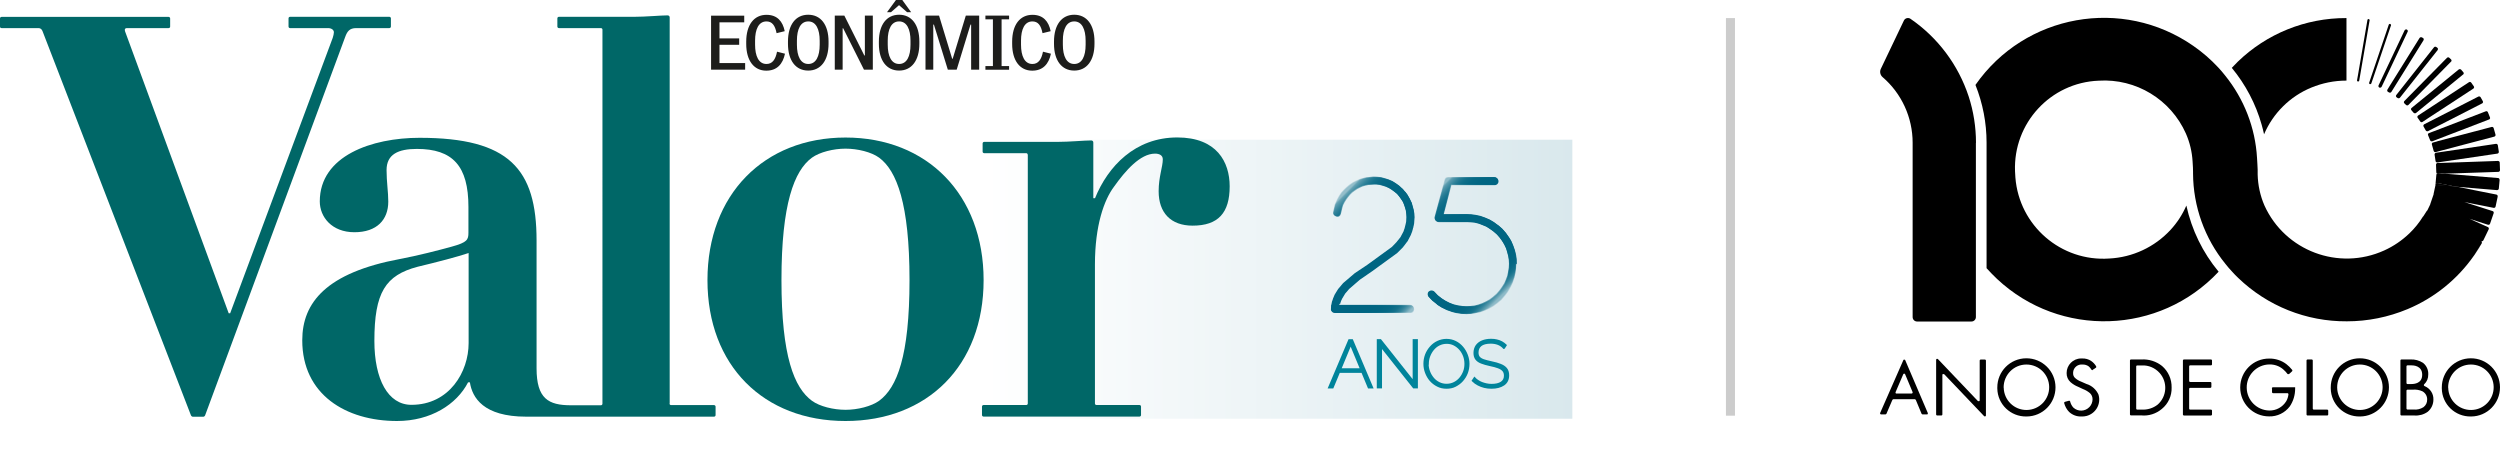 <svg xmlns="http://www.w3.org/2000/svg" xmlns:xlink="http://www.w3.org/1999/xlink" id="logo-valor_100-anos" viewBox="0 0 276.66 50" width="276.66" height="50"><defs><linearGradient id="Gradiente_sem_nome_5" data-name="Gradiente sem nome 5" x1="108.59" y1="30.9" x2="173.99" y2="30.9" gradientUnits="userSpaceOnUse"><stop offset="0" stop-color="#fff"></stop><stop offset="1" stop-color="#006582"></stop></linearGradient><clipPath id="clippath"><rect width="136.07" height="46.59" style="fill: none; stroke-width: 0px;"></rect></clipPath><clipPath id="clippath-1"><rect width="136.07" height="46.59" style="fill: none; stroke-width: 0px;"></rect></clipPath><clipPath id="clippath-2"><rect width="136.07" height="46.59" style="fill: none; stroke-width: 0px;"></rect></clipPath><linearGradient id="linear-gradient" x1="146.6" y1="22.94" x2="157.23" y2="33.57" gradientUnits="userSpaceOnUse"><stop offset=".03" stop-color="#006582" stop-opacity=".2"></stop><stop offset=".04" stop-color="#006582" stop-opacity=".34"></stop><stop offset=".08" stop-color="#006582" stop-opacity=".54"></stop><stop offset=".12" stop-color="#006582" stop-opacity=".71"></stop><stop offset=".17" stop-color="#006582" stop-opacity=".84"></stop><stop offset=".23" stop-color="#006582" stop-opacity=".93"></stop><stop offset=".31" stop-color="#006582" stop-opacity=".99"></stop><stop offset=".54" stop-color="#006582"></stop><stop offset=".74" stop-color="#006582" stop-opacity=".99"></stop><stop offset=".81" stop-color="#006582" stop-opacity=".93"></stop><stop offset=".86" stop-color="#006582" stop-opacity=".84"></stop><stop offset=".9" stop-color="#006582" stop-opacity=".71"></stop><stop offset=".93" stop-color="#006582" stop-opacity=".54"></stop><stop offset=".96" stop-color="#006582" stop-opacity=".34"></stop><stop offset=".98" stop-color="#006582" stop-opacity=".2"></stop></linearGradient><linearGradient id="linear-gradient-2" x1="157.55" y1="22" x2="167.39" y2="31.84" xlink:href="#linear-gradient"></linearGradient><linearGradient id="linear-gradient-3" x1="146.64" y1="23.01" x2="157.28" y2="33.64" xlink:href="#linear-gradient"></linearGradient><linearGradient id="linear-gradient-4" x1="157.6" y1="22.06" x2="167.44" y2="31.91" xlink:href="#linear-gradient"></linearGradient><linearGradient id="Gradiente_sem_nome_5" data-name="Gradiente sem nome 5" x1="108.59" y1="30.9" x2="173.99" y2="30.9" gradientUnits="userSpaceOnUse"><stop offset="0" stop-color="#fff"></stop><stop offset="1" stop-color="#006582"></stop></linearGradient><linearGradient id="linear-gradient" x1="146.6" y1="22.94" x2="157.23" y2="33.57" gradientUnits="userSpaceOnUse"><stop offset=".03" stop-color="#006582" stop-opacity=".2"></stop><stop offset=".04" stop-color="#006582" stop-opacity=".34"></stop><stop offset=".08" stop-color="#006582" stop-opacity=".54"></stop><stop offset=".12" stop-color="#006582" stop-opacity=".71"></stop><stop offset=".17" stop-color="#006582" stop-opacity=".84"></stop><stop offset=".23" stop-color="#006582" stop-opacity=".93"></stop><stop offset=".31" stop-color="#006582" stop-opacity=".99"></stop><stop offset=".54" stop-color="#006582"></stop><stop offset=".74" stop-color="#006582" stop-opacity=".99"></stop><stop offset=".81" stop-color="#006582" stop-opacity=".93"></stop><stop offset=".86" stop-color="#006582" stop-opacity=".84"></stop><stop offset=".9" stop-color="#006582" stop-opacity=".71"></stop><stop offset=".93" stop-color="#006582" stop-opacity=".54"></stop><stop offset=".96" stop-color="#006582" stop-opacity=".34"></stop><stop offset=".98" stop-color="#006582" stop-opacity=".2"></stop></linearGradient><linearGradient id="linear-gradient-2" x1="157.55" y1="22" x2="167.39" y2="31.84" xlink:href="#linear-gradient"></linearGradient><linearGradient id="linear-gradient-3" x1="146.64" y1="23.01" x2="157.28" y2="33.64" xlink:href="#linear-gradient"></linearGradient><linearGradient id="linear-gradient-4" x1="157.6" y1="22.06" x2="167.44" y2="31.91" xlink:href="#linear-gradient"></linearGradient></defs><g id="_100-anos-de-globo" data-name=" 100-anos-de-globo"><path id="Path_29" data-name="Path 29" d="m211.91,44.18h-2.39s-.08.03-.1.07l-.66,1.54s-.06.07-.1.07h-.49c-.06,0-.11-.05-.11-.11,0-.02,0-.03,0-.04l2.57-5.85c.02-.06.09-.08.15-.06.03.01.05.03.06.06l2.5,5.85c.02.06,0,.12-.06.15-.01,0-.03,0-.04,0h-.49s-.08-.03-.1-.07l-.64-1.54s-.06-.07-.1-.07h0Zm-.25-.78l-.83-1.98c-.02-.06-.09-.09-.15-.06-.03.01-.05.03-.06.06l-.85,1.98c-.02.06,0,.12.06.15.01,0,.03,0,.04,0h1.68c.06,0,.11-.05.11-.12,0-.01,0-.03,0-.04h0Z" style="" stroke-width="0px"></path><g id="Group_25" data-name="Group 25"><path id="Path_30" data-name="Path 30" d="m214.26,45.86v-6.04c0-.07.06-.12.12-.11.03,0,.06.01.08.03l4.42,4.64s.12.04.17,0c.02-.02.03-.05.03-.08v-4.39c0-.07.05-.12.12-.12h.45c.07,0,.12.05.12.12h0v6.06c0,.07-.06.12-.12.11-.03,0-.06-.01-.08-.03l-4.42-4.64s-.12-.04-.17,0c-.02.02-.03.05-.03.08v4.37c0,.07-.05.12-.12.12h-.45c-.06,0-.12-.05-.12-.12Z" style="" stroke-width="0px"></path><path id="Path_31" data-name="Path 31" d="m221.03,42.89c-.01-1.78,1.42-3.23,3.2-3.24s3.23,1.42,3.24,3.2c.01,1.78-1.42,3.23-3.2,3.24,0,0-.01,0-.02,0-1.75.03-3.19-1.35-3.22-3.1,0-.03,0-.07,0-.1Zm.71,0c.02,1.39,1.16,2.5,2.55,2.48,1.39-.02,2.5-1.16,2.48-2.55-.02-1.38-1.14-2.48-2.52-2.48-1.4,0-2.52,1.14-2.52,2.54,0,0,0,.01,0,.02Z" style="" stroke-width="0px"></path><path id="Path_32" data-name="Path 32" d="m231.61,40.94c-.05.04-.13.02-.16-.03,0,0,0,0,0,0-.08-.13-.18-.26-.3-.36-.2-.15-.45-.22-.7-.21-.52-.05-.99.33-1.03.86,0,.03,0,.07,0,.1-.01.21.07.41.23.54.19.17.41.3.65.39l.59.26c.61.18,1.1.63,1.35,1.21v.02c.28,1.01-.32,2.04-1.33,2.31-.19.05-.39.07-.58.06-.5.02-.98-.16-1.35-.5-.27-.27-.45-.61-.55-.98-.02-.06.02-.12.08-.14l.44-.12c.06-.02.13.02.14.08,0,0,0,0,0,0,.06.25.18.48.35.67.51.48,1.31.45,1.79-.06.21-.22.33-.52.34-.83.01-.27-.1-.54-.31-.72-.22-.18-.47-.33-.74-.43l-.56-.26c-.3-.12-.58-.29-.83-.51-.29-.26-.44-.63-.43-1.01,0-.88.71-1.6,1.59-1.61.05,0,.09,0,.14,0,.35-.01.7.08.99.28.22.15.41.35.55.59.03.05.02.13-.04.16l-.35.23h0Z" style="" stroke-width="0px"></path><path id="Path_33" data-name="Path 33" d="m235.71,39.9c0-.07.05-.12.12-.12h1.15c.82-.05,1.64.21,2.28.72.69.59,1.08,1.47,1.06,2.38.03.92-.37,1.8-1.09,2.38-.63.53-1.45.79-2.26.71h-1.14c-.07,0-.12-.05-.12-.12h0v-5.96Zm.69,5.31c0,.07.05.12.12.12h.49c.64.03,1.27-.16,1.77-.56,1.03-.91,1.12-2.48.21-3.5-.5-.56-1.23-.87-1.98-.83h-.49c-.07,0-.12.05-.12.12h0v4.66h0Z" style="" stroke-width="0px"></path><path id="Path_34" data-name="Path 34" d="m244.67,40.43h-2.29c-.07,0-.12.05-.12.12h0v1.6c0,.07.05.12.12.12h2.22c.07,0,.12.05.12.12h0v.41c0,.07-.05.12-.12.12h-2.22c-.07,0-.12.05-.12.12h0v2.17c0,.07.05.12.12.12h2.29c.07,0,.12.05.12.12h0v.41c0,.07-.05.12-.12.12h-2.98c-.07,0-.12-.05-.12-.12h0v-5.96c0-.07.05-.12.12-.12h2.98c.07,0,.12.05.12.12h0v.41c0,.07-.05.12-.12.12,0,0,0,0,0,0Z" style="" stroke-width="0px"></path><path id="Path_35" data-name="Path 35" d="m251.41,42.98c0-.07.05-.12.12-.12h2.46v.15c0,.7-.2,1.38-.59,1.96-.54.72-1.4,1.14-2.3,1.11-1.77,0-3.2-1.44-3.19-3.21s1.44-3.2,3.21-3.19c.68-.01,1.35.2,1.89.61.24.19.46.4.65.64.04.05.03.12-.01.16l-.33.3s-.12.04-.17,0c0,0,0,0,0,0-.15-.2-.32-.38-.51-.54-.42-.35-.95-.53-1.5-.52-1.41.02-2.54,1.18-2.51,2.59.02,1.37,1.12,2.48,2.49,2.51.77.02,1.49-.38,1.89-1.04.13-.23.21-.49.24-.75,0-.07-.04-.12-.1-.13,0,0,0,0-.01,0h-1.59c-.07,0-.12-.05-.12-.12h0v-.41h0Z" style="" stroke-width="0px"></path><path id="Path_36" data-name="Path 36" d="m255.94,39.9v5.31c0,.07.05.12.12.12h1.47c.07,0,.12.05.12.12h0v.41c0,.07-.05.12-.12.12h-2.16c-.07,0-.12-.05-.12-.12h0v-5.96c0-.07.05-.12.12-.12h.45c.07,0,.12.05.12.12Z" style="" stroke-width="0px"></path><path id="Path_37" data-name="Path 37" d="m257.93,42.89c-.01-1.78,1.42-3.23,3.2-3.24s3.23,1.42,3.24,3.2c.01,1.78-1.42,3.23-3.2,3.24,0,0-.01,0-.02,0-1.75.03-3.19-1.35-3.22-3.1,0-.03,0-.07,0-.1Zm.71,0c.02,1.39,1.16,2.5,2.55,2.48,1.39-.02,2.5-1.16,2.48-2.55-.02-1.38-1.14-2.48-2.52-2.48-1.4,0-2.52,1.14-2.51,2.54,0,0,0,0,0,.01h0Z" style="" stroke-width="0px"></path><path id="Path_38" data-name="Path 38" d="m266.74,39.78c.5-.03,1,.11,1.42.39.38.31.59.79.56,1.28.01.41-.15.8-.45,1.08-.05.04-.05.12,0,.17.01.01.03.03.05.03.61.25,1,.85.97,1.5,0,.52-.23,1.01-.63,1.34-.43.31-.96.45-1.48.41h-1.42c-.07,0-.12-.05-.12-.12v-5.96c0-.07.05-.12.12-.12h1,0Zm-.43,2.6c0,.07.05.12.12.12h.4c.36,0,1.22-.07,1.22-1.03,0-1.02-1-1.04-1.2-1.04h-.42c-.07,0-.12.05-.12.12v1.83h0Zm0,2.82c0,.07.05.12.12.12h.67c.38.04.76-.05,1.09-.26.27-.2.42-.52.41-.85.01-.38-.2-.73-.53-.91-.33-.15-.69-.21-1.05-.18h-.59c-.07,0-.12.05-.12.12v1.97h0Z" style="" stroke-width="0px"></path><path id="Path_39" data-name="Path 39" d="m270.22,42.89c-.01-1.78,1.42-3.23,3.2-3.24s3.23,1.42,3.24,3.2c.01,1.78-1.42,3.23-3.2,3.24,0,0-.01,0-.02,0-1.75.03-3.19-1.35-3.22-3.1,0-.03,0-.07,0-.1Zm.71,0c.02,1.39,1.16,2.5,2.55,2.48,1.39-.02,2.5-1.16,2.48-2.55-.02-1.38-1.14-2.48-2.52-2.48-1.4,0-2.52,1.14-2.52,2.54,0,0,0,.01,0,.02Z" style="" stroke-width="0px"></path><g id="Group_24" data-name="Group 24"><path id="Path_40" data-name="Path 40" d="m273.87,28.15c.27-.39.52-.8.75-1.21l-.75,1.21Zm.78-1.29s0,.02-.01.03l.02-.03h0Z" style="" stroke-width="0px"></path><path id="Path_41" data-name="Path 41" d="m259.67,2v6.92h-.02c-1.34,0-2.66.27-3.89.78-2.34.97-4.21,2.82-5.21,5.16-.08-.36-.17-.72-.27-1.07-.65-2.3-1.78-4.44-3.3-6.28.21-.23.43-.45.65-.67,3.22-3.12,7.52-4.85,12-4.84h.03Z" style="" stroke-width="0px"></path><path id="Path_43" data-name="Path 43" d="m276.4,21.78l-.23,1.08c-.02.1-.12.16-.22.14l-3.23-.64,3.12,1c.1.03.15.13.12.23,0,0,0,0,0,0l-.4,1.16c-.03.1-.14.15-.24.12l-2.05-.66,2.05.92c.09.04.13.15.09.24,0,0,0,0,0,0l-.59,1.22c-.04.08-.13.13-.22.1.05.04.07.11.05.17,0,.01,0,.02,0,.03,0,0,0,.02-.01.02v.02s-.76,1.21-.76,1.21h0s-.06.08-.09.13h0c-1.84,2.64-4.39,4.7-7.36,5.94-2.13.89-4.41,1.35-6.72,1.35-4.48.03-8.79-1.69-12.02-4.8-.23-.22-.46-.45-.67-.69-.27-.28-.52-.58-.75-.87-2.3-2.83-3.56-6.36-3.58-10,0,0,0-.01,0-.02,0,0,0,0,0-.01,0-.02,0-.04,0-.06v-.02s0-.02,0-.03v-.04c0-.15,0-.31-.01-.46l-.04-.68c-.06-1.07-.31-2.12-.74-3.1-1.68-3.78-5.53-6.11-9.65-5.85-5.33.21-9.47,4.7-9.26,10.03,0,0,0,0,0,.01l.04.68c.42,5.33,5.05,9.33,10.39,8.96,2.59-.13,5.02-1.27,6.78-3.17.73-.79,1.32-1.7,1.75-2.69.59,2.69,1.81,5.2,3.57,7.32-6.55,6.99-17.53,7.35-24.52.8-.4-.38-.79-.78-1.16-1.19v-13.9c0-2.19-.42-4.35-1.23-6.38,5.47-7.85,16.26-9.78,24.11-4.32,1,.69,1.92,1.49,2.75,2.38.27.29.53.59.77.9,2.1,2.6,3.34,5.79,3.53,9.12l.04.68c.01.21.02.42.03.62v.53c.03,1.18.28,2.35.75,3.43,2.28,5.03,8.21,7.26,13.25,4.98,1.04-.47,1.99-1.12,2.81-1.91.57-.55,1.07-1.17,1.49-1.85h.02s.39-.61.39-.61c.02-.03.04-.05.07-.07h0l.32-.66s0-.02,0-.03l.37-1.08s0-.03,0-.05l.23-1.08s0-.02,0-.03c.03.07.09.11.16.12l.38.03,1.69.14,4.48.89c.1.02.17.11.15.21,0,0,0,0,0,0h0Z" style="" stroke-width="0px"></path><path id="Path_44" data-name="Path 44" d="m276.62,19.9l-.09.97c-.01.1-.1.17-.2.17l-4.57-.38-1.66-.33-.35-.07c-.09-.02-.18.03-.21.11,0-.02-.01-.05-.01-.08l.09-.97s.03-.09.06-.12c.03.03.08.04.12.04h.37s.38-.02.38-.02l5.89.48c.1,0,.18.09.17.19,0,0,0,0,0,0h0Z" style="" stroke-width="0px"></path><path id="Path_45" data-name="Path 45" d="m269.33,14.53l5.75-2.21c.1-.04.2,0,.24.1l.23.57c.04.09,0,.2-.1.23,0,0,0,0,0,0l-5.78,2.22-.49.19c-.1.04-.2,0-.25-.1l-.23-.57c-.04-.09,0-.2.1-.23,0,0,0,0,0,0l.52-.2Z" style="" stroke-width="0px"></path><path id="Path_46" data-name="Path 46" d="m268.81,13.48l5.45-2.79c.09-.05.21-.01.26.08l.24.43c.05.09.01.2-.07.24,0,0,0,0,0,0l-5.47,2.8-.52.27c-.09.05-.2.01-.26-.08l-.24-.43c-.05-.09-.01-.2.08-.25,0,0,0,0,0,0l.53-.27h0Z" style="" stroke-width="0px"></path><path id="Path_47" data-name="Path 47" d="m269.82,19.17c-.05,0-.1.01-.14.04-.04-.03-.07-.08-.07-.14l-.03-.85c0-.1.08-.19.18-.19,0,0,0,0,0,0h.37s6.3-.22,6.3-.22c.1,0,.19.07.2.17,0,0,0,0,0,0l.03.85c0,.1-.08.19-.18.19h0l-5.92.2-.38-.03-.36-.03h0Z" style="" stroke-width="0px"></path><path id="Path_48" data-name="Path 48" d="m269.73,15.63l6-1.58c.1-.03.2.03.23.13l.2.71c.03.1-.03.2-.13.23,0,0,0,0,0,0l-6.04,1.59-.44.12c-.1.03-.2-.03-.23-.13l-.2-.71c-.03-.1.03-.2.13-.22,0,0,0,0,0,0l.49-.13Z" style="" stroke-width="0px"></path><path id="Path_49" data-name="Path 49" d="m267.55,13.04c-.06-.08-.04-.19.04-.25,0,0,0,0,0,0l.52-.34,5.11-3.35c.09-.06.2-.04.26.05l.28.4c.06.08.04.19-.04.25,0,0,0,0,0,0l-5.12,3.35-.51.34c-.09.06-.2.04-.26-.05l-.28-.4h0Z" style="" stroke-width="0px"></path><path id="Path_50" data-name="Path 50" d="m270.01,16.84l6.19-.92c.1-.02.2.05.22.15l.11.72c.01.1-.05.19-.16.21,0,0,0,0,0,0l-6.24.92-.38.06c-.1.02-.2-.05-.22-.15l-.11-.72c-.01-.1.06-.19.16-.21,0,0,0,0,0,0l.44-.06h0Z" style="" stroke-width="0px"></path><path id="Path_51" data-name="Path 51" d="m273.87,28.15l-.05.09s-.02.03-.03.04c.03-.04.06-.08.09-.13Z" style="" stroke-width="0px"></path><path id="Path_52" data-name="Path 52" d="m271.77,20.67l-1.69-.14-.38-.03c-.07,0-.14-.05-.16-.12.03-.08.12-.13.21-.11l.35.07,1.66.33Z" style="" stroke-width="0px"></path><path id="Path_53" data-name="Path 53" d="m269.8,19.25s-.09-.01-.12-.04c.04-.03.09-.05.14-.04l.36.03.38.03h-.38s-.37.02-.37.02Z" style="" stroke-width="0px"></path><path id="Path_54" data-name="Path 54" d="m271.77,20.67l-1.69-.14-.38-.03c-.07,0-.14-.05-.16-.12.03-.08.12-.13.21-.11l.35.07,1.66.33Z" style="" stroke-width="0px"></path><path id="Path_55" data-name="Path 55" d="m270.56,19.22h-.38s-.37.02-.37.02c-.04,0-.09-.01-.12-.04.04-.03.09-.05.14-.04l.36.03.38.03Z" style="" stroke-width="0px"></path><path id="Path_56" data-name="Path 56" d="m272.58,8.24l-4.72,3.86-.49.4c-.08.06-.2.05-.27-.02l-.24-.28c-.07-.07-.06-.19.01-.25,0,0,0,0,0,0l.49-.4,4.73-3.86c.08-.06.2-.05.27.02l.24.28c.07.07.06.19-.01.25,0,0,0,0,0,0Z" style="" stroke-width="0px"></path><path id="Path_57" data-name="Path 57" d="m271.25,6.81l-4.28,4.35-.44.45c-.07.07-.19.08-.27,0l-.18-.17c-.07-.07-.08-.18-.01-.25,0,0,0,0,0,0l.43-.44h0l4.29-4.35c.07-.07.19-.08.27,0l.18.17c.07.07.08.18.01.25,0,0,0,0,0,0Z" style="" stroke-width="0px"></path><path id="Path_58" data-name="Path 58" d="m269.77,5.53l-3.8,4.8-.38.48c-.07.08-.18.09-.27.03l-.1-.07c-.08-.06-.1-.17-.04-.25,0,0,0,0,0,0l.37-.47,3.8-4.81c.06-.08.18-.1.27-.03l.1.07c.08.06.1.17.04.25,0,0,0,0,0,0h0Z" style="" stroke-width="0px"></path><path id="Path_59" data-name="Path 59" d="m268.2,4.45l-3.25,5.22-.31.5c-.06.09-.17.11-.26.06l-.11-.06c-.09-.05-.12-.16-.07-.25,0,0,0,0,0,0l.3-.49,3.26-5.23c.06-.08.17-.11.26-.06l.11.06c.09.05.12.15.07.24,0,0,0,0,0,0h0Z" style="" stroke-width="0px"></path><path id="Path_60" data-name="Path 60" d="m266.46,3.43s0,.05-.02.08l-2.64,5.59-.24.5c-.05.09-.16.13-.25.09-.09-.04-.13-.15-.09-.24,0,0,0,0,0,0l.23-.49,2.65-5.6c.05-.09.16-.13.25-.09.07.03.11.09.11.17h0Z" style="" stroke-width="0px"></path><path id="Path_61" data-name="Path 61" d="m264.6,2.76s0,.03,0,.04l-1.99,5.88-.19.55c-.02.06-.09.1-.16.08-.06-.02-.1-.09-.08-.15,0,0,0,0,0,0l.18-.54,1.99-5.89c.02-.06.09-.1.16-.08.05.02.09.06.09.12h0Z" style="" stroke-width="0px"></path><path id="Path_62" data-name="Path 62" d="m218.66,15.8v19.29c0,.27-.22.49-.49.49h-6.02c-.27,0-.49-.22-.49-.49V15.8c0-2.79-1.21-5.45-3.33-7.27-.26-.23-.34-.6-.19-.91l2.55-5.34c.12-.25.41-.35.66-.24.02.01.05.02.07.04,3.03,2.08,5.29,5.1,6.44,8.59.54,1.66.81,3.39.81,5.13Z" style="" stroke-width="0px"></path><path id="Path_63" data-name="Path 63" d="m262.23,2.21s0,.03,0,.04l-1.05,6.1-.1.57c-.01.07-.08.11-.14.1-.07-.01-.11-.07-.1-.14l.1-.56,1.05-6.11c.01-.07.08-.11.14-.1.05,0,.09.05.1.1h0Z" style="" stroke-width="0px"></path></g></g></g><rect id="divide" x="191" y="2" width="1" height="44" style="" fill="#CCCCCC" stroke-width="0px"></rect><g><rect id="Tarja" x="108.59" y="15.46" width="65.41" height="30.88" style="opacity: 0.15;" fill="url(&quot;#Gradiente_sem_nome_5&quot;)" stroke-width="0px"></rect><g id="Logo_Valor" data-name="Logo Valor"><g style="clip-path: url(#clippath);"><g style="clip-path: url(#clippath-1);"><g style="clip-path: url(#clippath-2);"><path d="m120.14,4.94c0,1.3-.41,2.14-1.26,2.14s-1.26-.85-1.26-2.14v-.44c0-1.29.41-2.13,1.26-2.13s1.26.86,1.26,2.14v.44m.98-.11v-.25c0-1.85-.86-2.96-2.24-2.96s-2.24,1.11-2.24,2.97v.25c0,1.85.86,2.96,2.24,2.96s2.24-1.11,2.24-2.97m-4.83,1.1l-.87-.22c-.17.87-.52,1.36-1.17,1.36-.87,0-1.26-.89-1.26-2.14v-.44c0-1.25.39-2.13,1.26-2.13.62,0,.95.43,1.12,1.3l.9-.22c-.22-1.08-.82-1.81-2.02-1.81-1.38,0-2.24,1.11-2.24,2.97v.25c0,1.85.86,2.96,2.22,2.96,1.18,0,1.83-.73,2.07-1.88m-4.63,1.78v-.41h-.83V2.14h.83v-.41h-2.62v.41h.83v5.17h-.83v.41h2.62m-3.31,0V1.73h-1.48l-1.45,4.77h-.06l-1.45-4.77h-1.5v5.98h.86V2.72h.07l1.54,4.99h.98l1.53-4.99h.07v4.99h.89m-7.6-2.77c0,1.3-.41,2.14-1.26,2.14s-1.26-.85-1.26-2.14v-.44c0-1.29.41-2.13,1.26-2.13s1.26.86,1.26,2.14v.44m.98-.11v-.25c0-1.85-.86-2.96-2.24-2.96s-2.24,1.11-2.24,2.97v.25c0,1.85.86,2.96,2.24,2.96s2.24-1.11,2.24-2.97m-.91-3.49L99.85,0h-.7l-.99,1.35h.44l.89-.78.89.78h.46Zm-4.24,6.36V1.73h-.88v4.41h-.06l-2.21-4.41h-1.06v5.98h.87V3.13h.06l2.3,4.58h.97m-5.87-2.77c0,1.3-.41,2.14-1.26,2.14s-1.26-.85-1.26-2.14v-.44c0-1.29.41-2.13,1.26-2.13s1.26.86,1.26,2.14v.44m.98-.11v-.25c0-1.85-.86-2.96-2.25-2.96s-2.24,1.11-2.24,2.97v.25c0,1.85.86,2.96,2.24,2.96s2.25-1.11,2.25-2.97m-4.83,1.1l-.87-.22c-.17.87-.52,1.36-1.17,1.36-.87,0-1.26-.89-1.26-2.14v-.44c0-1.25.39-2.13,1.26-2.13.62,0,.95.43,1.12,1.3l.9-.22c-.22-1.08-.82-1.81-2.02-1.81-1.38,0-2.24,1.11-2.24,2.97v.25c0,1.85.86,2.96,2.22,2.96,1.18,0,1.83-.73,2.07-1.88m-4.41,1.78v-.74h-2.84v-2.02h2.18v-.71h-2.18v-1.78h2.74v-.74h-3.67v5.98h3.77" style="" fill="#1D1D1B" stroke-width="0px"></path><path d="m113.73,17.12c0-.09-.07-.17-.17-.17h-4.65c-.09,0-.17-.07-.17-.17v-.91c0-.09.08-.17.17-.17h8.13c1.31,0,2.98-.16,3.72-.16.14,0,.23.1.23.23v6.16h.19c1.43-3.52,4.43-6.72,9.1-6.72,4.38,0,5.8,2.72,5.8,5.41,0,2.94-1.27,4.35-4.1,4.35-2.42,0-3.76-1.43-3.76-3.81,0-1.6.46-2.7.46-3.53,0-.45-.39-.63-.86-.63-1.64,0-3.29,1.9-4.54,3.66-1.09,1.45-2.11,4.28-2.11,8.6v15.39c0,.09.07.17.17.17h4.76c.09,0,.17.07.17.17v.94c0,.09-.07.17-.17.17h-17.26c-.09,0-.17-.08-.17-.17v-.94c0-.09.08-.17.17-.17h4.73c.09,0,.17-.07.17-.17v-27.51M38.2,4.09c.22-.6.47-.98,1.22-.98h3.67c.09,0,.17-.08.17-.17v-.91c0-.09-.08-.17-.17-.17h-10.99c-.09,0-.17.07-.17.17v.91c0,.09.07.17.17.17h4.2c.38,0,.65.2.65.46,0,.13-.06.42-.13.62l-11.35,30.48h-.16L13.84,3.47c-.02-.06-.03-.12-.03-.15,0-.12.06-.21.24-.21h4.61c.09,0,.17-.07.17-.16v-.91c0-.09-.08-.17-.17-.17H.17c-.09,0-.17.07-.17.17v.91c0,.09.07.16.17.16h4.1c.23,0,.37.16.44.35l16.42,42.5c.03.08.13.16.22.16h1.13c.09,0,.18-.06.22-.16L38.2,4.09" style="" fill="#006767" stroke-width="0px"></path><path d="m100.65,31c0-8.44-1.41-12.11-3.36-13.55-.86-.63-2.39-1-3.72-1s-2.86.38-3.72,1c-1.96,1.44-3.37,5.11-3.37,13.55s1.41,11.91,3.37,13.35c.86.63,2.39,1,3.72,1s2.86-.38,3.72-1c1.96-1.44,3.36-4.91,3.36-13.35m-7.08,15.59c-9.05,0-15.28-6.12-15.28-15.59s6.26-15.78,15.28-15.78,15.28,6.31,15.28,15.78-6.23,15.59-15.28,15.59" style="" fill="#006767" stroke-width="0px"></path><path d="m51.86,28c-1.14.39-3.54,1.02-5.64,1.52-3.56.94-4.79,2.83-4.79,8.21,0,4.25,1.51,7.07,4.1,7.07,4.21,0,6.33-3.66,6.33-6.83v-9.96m22.23,16.65c0,.09.08.17.17.17h4.76c.09,0,.17.08.17.17v.94c0,.09-.08.17-.17.17h-20.79c-4.74,0-5.97-2.11-6.23-3.8h-.2c-1.26,2.45-4.14,4.28-7.86,4.28-5.67,0-10.49-2.93-10.49-8.93,0-4.19,2.68-7.48,10.82-9,1.94-.36,4.37-.99,5.74-1.37,1.71-.47,1.83-.77,1.83-1.54v-2.85c0-4.54-1.74-6.42-5.71-6.42-2.05,0-3.35.59-3.35,2.34,0,1.31.19,2.43.19,3.49,0,2-1.25,3.39-3.75,3.39s-3.83-1.69-3.83-3.41c0-5.06,5.77-7.04,11.04-7.04,9.93,0,12.95,3.45,12.95,11.37v14.14c0,3.36,1.31,4.09,3.81,4.09h3.31c.09,0,.17-.07.17-.17V3.28c0-.09-.07-.17-.17-.17h-4.65c-.09,0-.17-.08-.17-.17v-.91c0-.09.07-.17.17-.17h8.31c1.31,0,2.98-.16,3.72-.16.14,0,.23.1.23.23v42.72Z" style="" fill="#006767" stroke-width="0px"></path></g></g></g></g><g id="_25_anos" data-name="25 anos"><g><path d="m148.2,33.54l-.07.2h7.92c.24,0,.4.18.4.42s-.16.42-.4.42h-8.38s-.09-.02-.16-.04t-.04-.02h-.02l-.02-.02-.02-.02-.02-.02s-.02,0-.02-.02t-.02-.04h-.02v-.02s-.02-.02-.02-.04,0-.02-.02-.02v-.04s-.02-.09,0-.13l.02-.38s0-.02.02-.04l.07-.35s0-.02.02-.04l.11-.33.16-.38s.02-.02.02-.04l.38-.62s.04-.04.04-.04l.49-.58.04-.04,1.22-1.04.02-.02,1.42-.95,2.71-1.97.51-.53.44-.55.33-.62.11-.31.09-.33.11-.49.02-.49-.02-.33-.04-.35-.09-.33-.11-.33-.13-.33-.2-.31-.22-.31-.24-.29-.29-.24-.33-.24-.29-.18-.35-.16-.35-.11-.33-.09-.35-.04h-.29l-.62.04-.33.07-.31.09-.29.13-.31.16-.29.2-.27.2-.24.24-.22.27-.2.27-.18.29-.16.31-.09.29-.16.67c-.07.24-.24.38-.49.31-.24-.07-.38-.24-.31-.49l.16-.71v-.04l.13-.33.18-.38.2-.35.24-.35.29-.31.31-.29.33-.27.33-.22.38-.2.38-.16.38-.11.38-.09h.07l.67-.07h.04l.38.02.42.04.4.11.42.13.42.18s.02.02.04.02l.35.22.38.27.02.02.31.29s.02.02.04.02l.27.33s.02.02.04.02l.24.33s.02.02.02.04l.2.35s.02.02.02.04l.18.38.02.02.11.4.11.4.07.42.02.4v.04l-.04.53v.07l-.11.53s0,.02-.02.02v.02l-.09.35s0,.02-.02.04l-.13.35s0,.02-.02.04l-.35.67s-.04.04-.04.04l-.47.62-.04.04-.55.55s-.02.02-.04.04l-2.75,2-1.38.95-1.18,1.02-.44.51-.35.58-.13.29-.09.29Z" style="" fill="url(&quot;#linear-gradient&quot;)" stroke-width="0px"></path><path d="m167.74,29.17l-.02.49-.07.51-.11.51s0,.04-.02.04l-.16.49-.22.49-.29.49s0,.02-.02.04l-.31.42-.02.02-.35.4s-.02.02-.02.04l-.4.33-.04.04-.42.31-.02.02-.47.27-.49.22-.51.18-.53.11-.51.09-.49.02-.53-.02-.55-.09h-.04l-.51-.13s-.02-.02-.04-.02l-.51-.18s-.02-.02-.04-.02l-.49-.24s-.02-.02-.04-.02l-.49-.31s-.02-.02-.02-.04l-.44-.35s-.02-.02-.04-.02l-.4-.42c-.16-.16-.16-.42,0-.58.18-.16.44-.16.6,0l.38.4.42.33.42.27.47.24.47.18.47.11.49.07.47.02.42-.02.42-.04.44-.11.44-.16.42-.2.4-.22.38-.29.38-.33.31-.35.29-.4.27-.42.18-.42.16-.42.09-.47.07-.42.02-.42-.02-.42-.07-.44-.11-.42-.13-.44-.2-.42-.24-.4-.29-.4-.31-.35-.38-.33-.38-.27-.42-.27-.44-.18-.42-.16-.44-.11-.44-.04-.4-.02h-3.13c-.11,0-.22-.04-.33-.16-.09-.13-.11-.27-.07-.38l1.09-4.08c.04-.2.18-.31.4-.31h5.1c.24,0,.42.18.42.42s-.18.42-.42.42h-4.79l-.86,3.26h2.62l.47.02.51.07.51.11.51.18.51.22.49.29.02.02.42.31s.02.02.04.02l.4.35.02.02.35.4.02.02.31.44s.02,0,.02.02l.27.44.22.51.18.51.13.53.07.49.02.51Z" style="" fill="url(&quot;#linear-gradient-2&quot;)" stroke-width="0px"></path></g><g><path d="m149.31,37.64h.33l2.22,5.25h-.4l-.72-1.73h-2.54l-.72,1.73h-.41l2.23-5.25Zm1.3,3.21l-1.14-2.75-1.14,2.75h2.28Z" style="stroke-miterlimit: 10;" stroke="#00849B" fill="#00849B" stroke-width="0.2px"></path><path d="m152.84,38.34v4.54h-.38v-5.25h.31l3.66,4.62v-4.62h.38v5.25h-.37l-3.6-4.54Z" style="stroke-miterlimit: 10;" stroke="#00849B" fill="#00849B" stroke-width="0.2px"></path><path d="m160.08,42.92c-.36,0-.7-.07-1-.23-.3-.15-.56-.35-.78-.6s-.38-.54-.5-.85c-.12-.32-.18-.64-.18-.98s.06-.68.18-1c.12-.32.3-.6.52-.85.22-.25.48-.45.78-.59s.62-.22.97-.22c.37,0,.7.08,1,.23.3.15.56.36.77.61.22.26.38.54.5.86s.18.64.18.96c0,.35-.06.69-.18,1.01-.12.32-.3.6-.52.85-.22.25-.49.44-.78.59s-.62.21-.97.21Zm-2.08-2.66c0,.3.05.59.16.86.1.28.25.52.43.74s.4.39.66.52.53.19.84.19.59-.07.85-.2c.26-.13.48-.31.66-.53.18-.22.32-.47.42-.74.1-.27.14-.55.14-.84,0-.3-.05-.59-.15-.86s-.24-.52-.43-.74c-.19-.22-.41-.39-.66-.52-.25-.13-.53-.19-.82-.19-.32,0-.6.07-.86.2s-.47.31-.65.53c-.18.22-.32.47-.42.74s-.15.55-.15.84Z" style="stroke-miterlimit: 10;" stroke="#00849B" fill="#00849B" stroke-width="0.2px"></path><path d="m166.42,38.51c-.08-.09-.18-.18-.28-.25-.1-.07-.21-.13-.33-.18-.12-.05-.25-.08-.38-.11-.14-.02-.29-.04-.44-.04-.51,0-.89.1-1.12.29-.23.19-.35.46-.35.79,0,.22.05.4.16.53.11.13.27.23.5.31.23.08.52.15.88.23.38.08.71.17.98.28.28.11.49.25.64.43.15.18.23.43.23.74,0,.23-.04.43-.13.61s-.22.32-.38.43-.37.2-.59.26c-.23.06-.48.09-.76.09s-.53-.03-.78-.09-.48-.15-.69-.26c-.22-.11-.42-.26-.61-.44l.2-.3c.11.12.23.22.37.31.14.09.28.17.44.23s.33.11.51.15c.18.04.37.06.57.06.46,0,.82-.08,1.08-.25.26-.17.39-.42.39-.76,0-.23-.06-.42-.18-.56-.12-.14-.3-.26-.55-.35-.25-.09-.55-.18-.92-.25-.37-.08-.68-.17-.94-.27-.26-.1-.45-.23-.58-.4-.13-.17-.2-.39-.2-.68,0-.31.08-.58.23-.8.16-.22.37-.38.65-.5.28-.11.6-.17.97-.17.23,0,.44.02.63.07.19.04.37.11.54.2.17.09.32.21.46.34l-.19.3Z" style="stroke-miterlimit: 10;" stroke="#00849B" fill="#00849B" stroke-width="0.2px"></path></g><g><path d="m148.25,33.6l-.07.2h7.92c.24,0,.4.18.4.42s-.16.42-.4.42h-8.38s-.09-.02-.16-.04t-.04-.02h-.02l-.02-.02-.02-.02-.02-.02s-.02,0-.02-.02t-.02-.04h-.02v-.02s-.02-.02-.02-.04,0-.02-.02-.02v-.04s-.02-.09,0-.13l.02-.38s0-.02.02-.04l.07-.35s0-.02.02-.04l.11-.33.16-.38s.02-.02.02-.04l.38-.62s.04-.04.04-.04l.49-.58.04-.04,1.22-1.04.02-.02,1.42-.95,2.71-1.97.51-.53.44-.55.33-.62.11-.31.09-.33.11-.49.02-.49-.02-.33-.04-.35-.09-.33-.11-.33-.13-.33-.2-.31-.22-.31-.24-.29-.29-.24-.33-.24-.29-.18-.35-.16-.35-.11-.33-.09-.35-.04h-.29l-.62.04-.33.07-.31.09-.29.13-.31.16-.29.2-.27.2-.24.24-.22.27-.2.27-.18.29-.16.31-.09.29-.16.67c-.07.24-.24.38-.49.31-.24-.07-.38-.24-.31-.49l.16-.71v-.04l.13-.33.18-.38.2-.35.24-.35.29-.31.31-.29.33-.27.33-.22.38-.2.38-.16.38-.11.38-.09h.07l.67-.07h.04l.38.02.42.04.4.11.42.13.42.18s.02.02.04.02l.35.22.38.27.02.02.31.29s.02.02.04.02l.27.33s.02.02.04.02l.24.33s.02.02.02.04l.2.35s.02.02.02.04l.18.38.02.02.11.4.11.4.07.42.02.4v.04l-.04.53v.07l-.11.53s0,.02-.02.02v.02l-.09.35s0,.02-.02.04l-.13.35s0,.02-.02.04l-.35.67s-.04.04-.04.04l-.47.62-.04.04-.55.55s-.02.02-.04.04l-2.75,2-1.38.95-1.18,1.02-.44.51-.35.58-.13.29-.09.29Z" style="" fill="url(&quot;#linear-gradient-3&quot;)" stroke-width="0px"></path><path d="m167.79,29.23l-.02.49-.07.51-.11.51s0,.04-.02.04l-.16.49-.22.49-.29.49s0,.02-.02.04l-.31.42-.02.02-.35.4s-.02.02-.02.04l-.4.33-.04.04-.42.31-.02.02-.47.27-.49.22-.51.18-.53.11-.51.09-.49.02-.53-.02-.55-.09h-.04l-.51-.13s-.02-.02-.04-.02l-.51-.18s-.02-.02-.04-.02l-.49-.24s-.02-.02-.04-.02l-.49-.31s-.02-.02-.02-.04l-.44-.35s-.02-.02-.04-.02l-.4-.42c-.16-.16-.16-.42,0-.58.18-.16.44-.16.6,0l.38.4.42.33.42.27.47.24.47.18.47.11.49.07.47.02.42-.02.42-.04.44-.11.44-.16.42-.2.4-.22.38-.29.38-.33.31-.35.29-.4.27-.42.18-.42.16-.42.09-.47.07-.42.02-.42-.02-.42-.07-.44-.11-.42-.13-.44-.2-.42-.24-.4-.29-.4-.31-.35-.38-.33-.38-.27-.42-.27-.44-.18-.42-.16-.44-.11-.44-.04-.4-.02h-3.13c-.11,0-.22-.04-.33-.16-.09-.13-.11-.27-.07-.38l1.09-4.08c.04-.2.18-.31.4-.31h5.1c.24,0,.42.18.42.42s-.18.42-.42.42h-4.79l-.86,3.26h2.62l.47.02.51.07.51.11.51.18.51.22.49.29.02.02.42.31s.02.02.04.02l.4.35.02.02.35.4.02.02.31.44s.02,0,.02.02l.27.44.22.51.18.51.13.53.07.49.02.51Z" style="" fill="url(&quot;#linear-gradient-4&quot;)" stroke-width="0px"></path></g></g></g></svg>